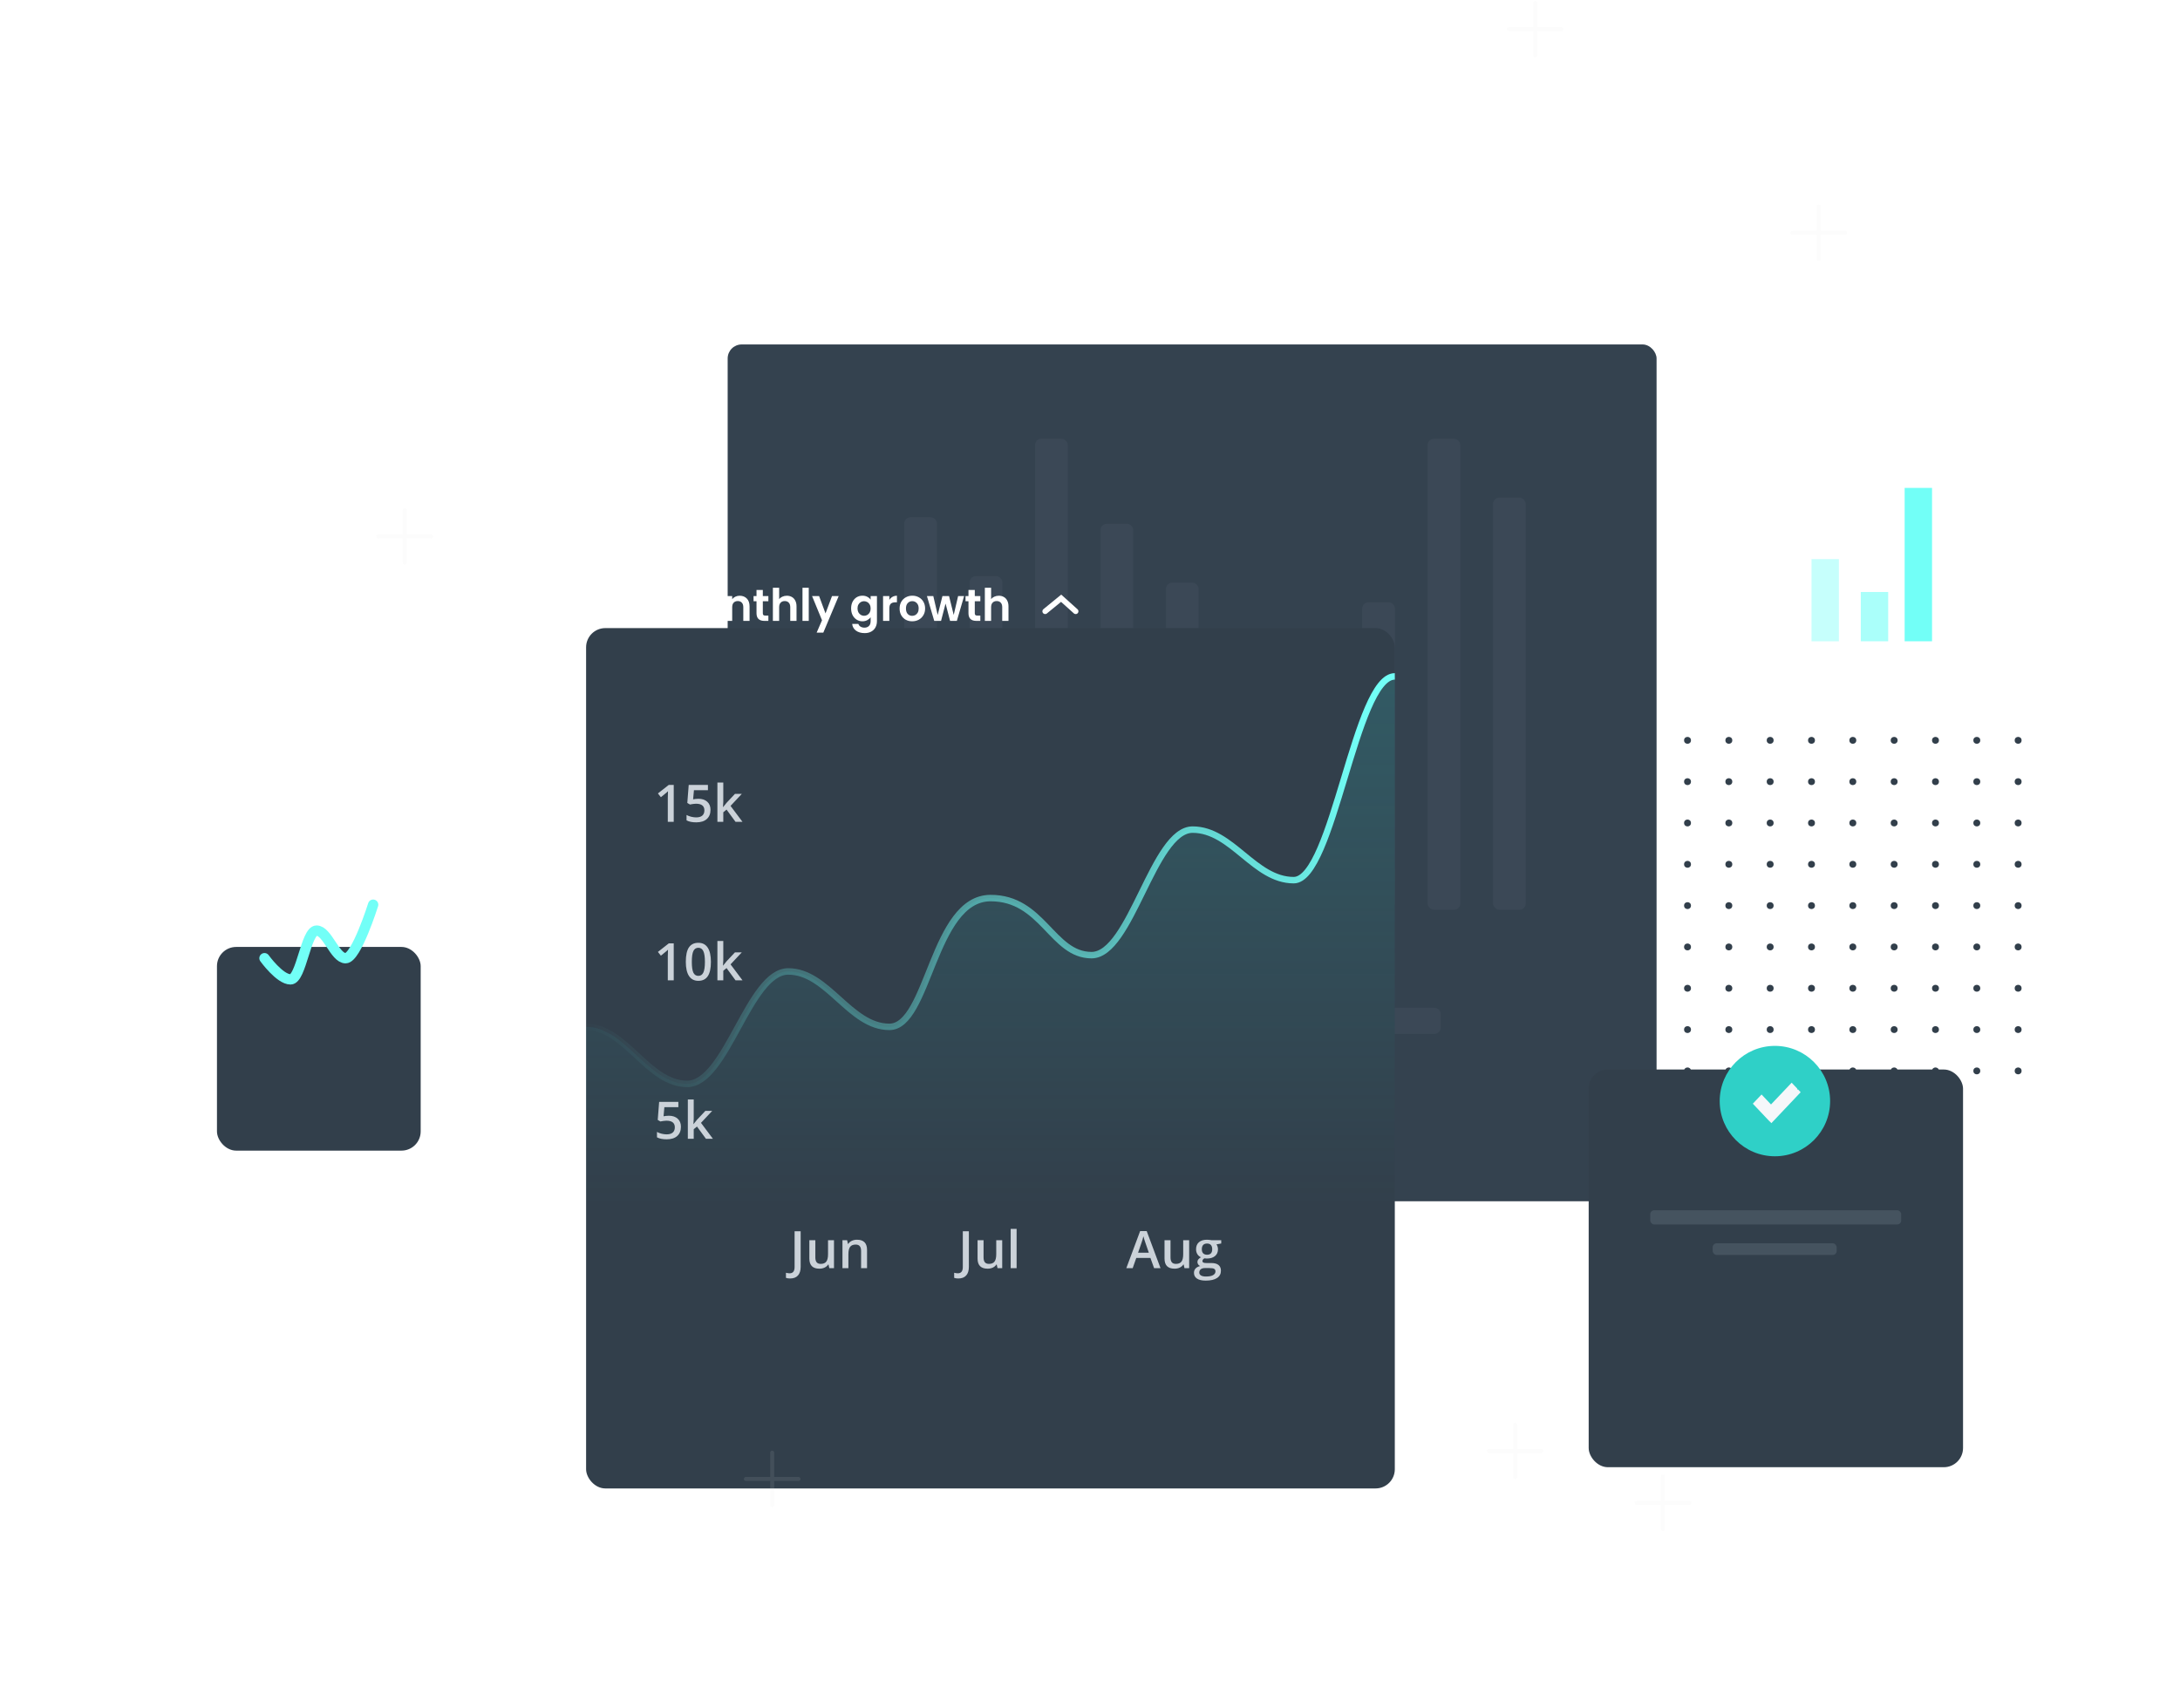 <svg width="633" height="496" viewBox="0 0 633 496" fill="none" xmlns="http://www.w3.org/2000/svg">
<circle cx="466" cy="215" r="1" fill="#323F4B"/>
<circle cx="466" cy="227" r="1" fill="#323F4B"/>
<circle cx="466" cy="239" r="1" fill="#323F4B"/>
<circle cx="466" cy="251" r="1" fill="#323F4B"/>
<circle cx="466" cy="263" r="1" fill="#323F4B"/>
<circle cx="466" cy="275" r="1" fill="#323F4B"/>
<circle cx="466" cy="287" r="1" fill="#323F4B"/>
<circle cx="466" cy="299" r="1" fill="#323F4B"/>
<circle cx="466" cy="311" r="1" fill="#323F4B"/>
<circle cx="478" cy="215" r="1" fill="#323F4B"/>
<circle cx="478" cy="227" r="1" fill="#323F4B"/>
<circle cx="478" cy="239" r="1" fill="#323F4B"/>
<circle cx="478" cy="251" r="1" fill="#323F4B"/>
<circle cx="478" cy="263" r="1" fill="#323F4B"/>
<circle cx="478" cy="275" r="1" fill="#323F4B"/>
<circle cx="478" cy="287" r="1" fill="#323F4B"/>
<circle cx="478" cy="299" r="1" fill="#323F4B"/>
<circle cx="478" cy="311" r="1" fill="#323F4B"/>
<circle cx="490" cy="215" r="1" fill="#323F4B"/>
<circle cx="490" cy="227" r="1" fill="#323F4B"/>
<circle cx="490" cy="239" r="1" fill="#323F4B"/>
<circle cx="490" cy="251" r="1" fill="#323F4B"/>
<circle cx="490" cy="263" r="1" fill="#323F4B"/>
<circle cx="490" cy="275" r="1" fill="#323F4B"/>
<circle cx="490" cy="287" r="1" fill="#323F4B"/>
<circle cx="490" cy="299" r="1" fill="#323F4B"/>
<circle cx="490" cy="311" r="1" fill="#323F4B"/>
<circle cx="502" cy="215" r="1" fill="#323F4B"/>
<circle cx="502" cy="227" r="1" fill="#323F4B"/>
<circle cx="502" cy="239" r="1" fill="#323F4B"/>
<circle cx="502" cy="251" r="1" fill="#323F4B"/>
<circle cx="502" cy="263" r="1" fill="#323F4B"/>
<circle cx="502" cy="275" r="1" fill="#323F4B"/>
<circle cx="502" cy="287" r="1" fill="#323F4B"/>
<circle cx="502" cy="299" r="1" fill="#323F4B"/>
<circle cx="502" cy="311" r="1" fill="#323F4B"/>
<circle cx="514" cy="215" r="1" fill="#323F4B"/>
<circle cx="514" cy="227" r="1" fill="#323F4B"/>
<circle cx="514" cy="239" r="1" fill="#323F4B"/>
<circle cx="514" cy="251" r="1" fill="#323F4B"/>
<circle cx="514" cy="263" r="1" fill="#323F4B"/>
<circle cx="514" cy="275" r="1" fill="#323F4B"/>
<circle cx="514" cy="287" r="1" fill="#323F4B"/>
<circle cx="514" cy="299" r="1" fill="#323F4B"/>
<circle cx="514" cy="311" r="1" fill="#323F4B"/>
<circle cx="526" cy="215" r="1" fill="#323F4B"/>
<circle cx="526" cy="227" r="1" fill="#323F4B"/>
<circle cx="526" cy="239" r="1" fill="#323F4B"/>
<circle cx="526" cy="251" r="1" fill="#323F4B"/>
<circle cx="526" cy="263" r="1" fill="#323F4B"/>
<circle cx="526" cy="275" r="1" fill="#323F4B"/>
<circle cx="526" cy="287" r="1" fill="#323F4B"/>
<circle cx="526" cy="299" r="1" fill="#323F4B"/>
<circle cx="526" cy="311" r="1" fill="#323F4B"/>
<circle cx="538" cy="215" r="1" fill="#323F4B"/>
<circle cx="538" cy="227" r="1" fill="#323F4B"/>
<circle cx="538" cy="239" r="1" fill="#323F4B"/>
<circle cx="538" cy="251" r="1" fill="#323F4B"/>
<circle cx="538" cy="263" r="1" fill="#323F4B"/>
<circle cx="538" cy="275" r="1" fill="#323F4B"/>
<circle cx="538" cy="287" r="1" fill="#323F4B"/>
<circle cx="538" cy="299" r="1" fill="#323F4B"/>
<circle cx="538" cy="311" r="1" fill="#323F4B"/>
<circle cx="550" cy="215" r="1" fill="#323F4B"/>
<circle cx="550" cy="227" r="1" fill="#323F4B"/>
<circle cx="550" cy="239" r="1" fill="#323F4B"/>
<circle cx="550" cy="251" r="1" fill="#323F4B"/>
<circle cx="550" cy="263" r="1" fill="#323F4B"/>
<circle cx="550" cy="275" r="1" fill="#323F4B"/>
<circle cx="550" cy="287" r="1" fill="#323F4B"/>
<circle cx="550" cy="299" r="1" fill="#323F4B"/>
<circle cx="550" cy="311" r="1" fill="#323F4B"/>
<circle cx="562" cy="215" r="1" fill="#323F4B"/>
<circle cx="562" cy="227" r="1" fill="#323F4B"/>
<circle cx="562" cy="239" r="1" fill="#323F4B"/>
<circle cx="562" cy="251" r="1" fill="#323F4B"/>
<circle cx="562" cy="263" r="1" fill="#323F4B"/>
<circle cx="562" cy="275" r="1" fill="#323F4B"/>
<circle cx="562" cy="287" r="1" fill="#323F4B"/>
<circle cx="562" cy="299" r="1" fill="#323F4B"/>
<circle cx="562" cy="311" r="1" fill="#323F4B"/>
<circle cx="574" cy="215" r="1" fill="#323F4B"/>
<circle cx="574" cy="227" r="1" fill="#323F4B"/>
<circle cx="574" cy="239" r="1" fill="#323F4B"/>
<circle cx="574" cy="251" r="1" fill="#323F4B"/>
<circle cx="574" cy="263" r="1" fill="#323F4B"/>
<circle cx="574" cy="275" r="1" fill="#323F4B"/>
<circle cx="574" cy="287" r="1" fill="#323F4B"/>
<circle cx="574" cy="299" r="1" fill="#323F4B"/>
<circle cx="574" cy="311" r="1" fill="#323F4B"/>
<circle cx="586" cy="215" r="1" fill="#323F4B"/>
<circle cx="586" cy="227" r="1" fill="#323F4B"/>
<circle cx="586" cy="239" r="1" fill="#323F4B"/>
<circle cx="586" cy="251" r="1" fill="#323F4B"/>
<circle cx="586" cy="263" r="1" fill="#323F4B"/>
<circle cx="586" cy="275" r="1" fill="#323F4B"/>
<circle cx="586" cy="287" r="1" fill="#323F4B"/>
<circle cx="586" cy="299" r="1" fill="#323F4B"/>
<circle cx="586" cy="311" r="1" fill="#323F4B"/>
<g filter="url(#filter0_d)">
<rect x="211.289" y="83.745" width="269.725" height="248.831" rx="4.072" fill="#34424F"/>
</g>
<rect opacity="0.04" x="245.48" y="201.506" width="7.598" height="62.683" rx="1.807" fill="#F5F7FA"/>
<rect opacity="0.04" x="245.48" y="228.099" width="7.598" height="36.09" rx="1.807" fill="#F5F7FA"/>
<rect opacity="0.04" x="245.48" y="201.506" width="9.497" height="62.683" rx="1.807" fill="#F5F7FA"/>
<rect opacity="0.04" x="262.578" y="150.221" width="9.497" height="113.968" rx="1.807" fill="#F5F7FA"/>
<rect opacity="0.04" x="281.57" y="167.317" width="9.497" height="96.873" rx="1.807" fill="#F5F7FA"/>
<rect opacity="0.04" x="300.565" y="127.428" width="9.497" height="136.762" rx="1.807" fill="#F5F7FA"/>
<rect opacity="0.04" x="319.559" y="152.122" width="9.497" height="112.069" rx="1.807" fill="#F5F7FA"/>
<rect opacity="0.04" x="294.867" y="292.682" width="7.598" height="15.196" rx="1.807" transform="rotate(90 294.867 292.682)" fill="#F5F7FA"/>
<rect opacity="0.04" x="334.754" y="292.682" width="7.598" height="32.291" rx="1.807" transform="rotate(90 334.754 292.682)" fill="#F5F7FA"/>
<rect opacity="0.04" x="418.332" y="292.682" width="7.598" height="32.291" rx="1.807" transform="rotate(90 418.332 292.682)" fill="#F5F7FA"/>
<rect opacity="0.04" x="338.554" y="169.218" width="9.497" height="94.974" rx="1.807" fill="#F5F7FA"/>
<rect opacity="0.04" x="378.445" y="292.682" width="7.598" height="15.196" rx="1.807" transform="rotate(90 378.445 292.682)" fill="#F5F7FA"/>
<rect opacity="0.04" x="357.551" y="222.402" width="9.497" height="41.788" rx="1.807" fill="#F5F7FA"/>
<rect opacity="0.04" x="376.543" y="195.808" width="9.497" height="68.381" rx="1.807" fill="#F5F7FA"/>
<rect opacity="0.04" x="395.54" y="174.915" width="9.497" height="89.275" rx="1.807" fill="#F5F7FA"/>
<rect opacity="0.04" x="414.534" y="127.428" width="9.497" height="136.762" rx="1.807" fill="#F5F7FA"/>
<rect opacity="0.04" x="433.527" y="144.522" width="9.497" height="119.667" rx="1.807" fill="#F5F7FA"/>
<g filter="url(#filter1_d)">
<rect x="170.184" y="150.406" width="234.821" height="249.849" rx="5.576" fill="#323F4B"/>
</g>
<path d="M199.536 314.779C188.073 314.779 181.646 298.21 170.184 298.21V354.698H405.004V196.429C393.541 196.429 387.115 255.604 375.652 255.604C364.189 255.604 357.762 240.929 346.299 240.929C334.836 240.929 328.409 277.38 316.946 277.38C305.484 277.38 302.792 260.758 287.594 260.811C270.825 260.87 269.704 298.21 258.241 298.21C246.778 298.21 240.352 282.115 228.889 282.115C217.426 282.115 210.999 314.779 199.536 314.779Z" fill="url(#paint0_linear)" fill-opacity="0.2"/>
<path d="M170.184 298.21C181.646 298.21 188.073 314.779 199.536 314.779C210.999 314.779 217.426 282.115 228.889 282.115C240.352 282.115 246.778 298.21 258.241 298.21C269.704 298.21 270.825 260.87 287.594 260.811C302.792 260.758 305.484 277.38 316.946 277.38C328.409 277.38 334.836 240.929 346.299 240.929C357.762 240.929 364.189 255.604 375.652 255.604C387.115 255.604 393.541 196.429 405.004 196.429" stroke="url(#paint1_linear)" stroke-width="1.879"/>
<path d="M200.696 171.239V180.313H198.876V174.411L196.445 180.313H195.067L192.623 174.411V180.313H190.803V171.239H192.87L195.756 177.986L198.642 171.239H200.696ZM205.694 180.43C205 180.43 204.376 180.278 203.822 179.975C203.267 179.663 202.829 179.225 202.509 178.662C202.197 178.098 202.041 177.448 202.041 176.712C202.041 175.975 202.201 175.325 202.522 174.762C202.851 174.198 203.297 173.765 203.861 173.462C204.424 173.15 205.052 172.994 205.746 172.994C206.439 172.994 207.067 173.15 207.631 173.462C208.194 173.765 208.636 174.198 208.957 174.762C209.286 175.325 209.451 175.975 209.451 176.712C209.451 177.448 209.282 178.098 208.944 178.662C208.614 179.225 208.164 179.663 207.592 179.975C207.028 180.278 206.396 180.43 205.694 180.43ZM205.694 178.844C206.023 178.844 206.331 178.766 206.617 178.61C206.911 178.445 207.145 178.202 207.319 177.882C207.492 177.561 207.579 177.171 207.579 176.712C207.579 176.027 207.397 175.503 207.033 175.139C206.677 174.766 206.24 174.58 205.72 174.58C205.2 174.58 204.762 174.766 204.407 175.139C204.06 175.503 203.887 176.027 203.887 176.712C203.887 177.396 204.056 177.925 204.394 178.298C204.74 178.662 205.174 178.844 205.694 178.844ZM214.777 173.007C215.635 173.007 216.328 173.28 216.857 173.826C217.385 174.363 217.65 175.117 217.65 176.088V180.313H215.83V176.335C215.83 175.763 215.687 175.325 215.401 175.022C215.115 174.71 214.725 174.554 214.231 174.554C213.728 174.554 213.329 174.71 213.035 175.022C212.749 175.325 212.606 175.763 212.606 176.335V180.313H210.786V173.111H212.606V174.008C212.848 173.696 213.156 173.453 213.529 173.28C213.91 173.098 214.326 173.007 214.777 173.007ZM221.499 174.606V178.09C221.499 178.332 221.556 178.51 221.668 178.623C221.79 178.727 221.989 178.779 222.266 178.779H223.111V180.313H221.967C220.433 180.313 219.666 179.567 219.666 178.077V174.606H218.808V173.111H219.666V171.33H221.499V173.111H223.111V174.606H221.499ZM228.476 173.007C229.022 173.007 229.508 173.128 229.932 173.371C230.357 173.605 230.686 173.956 230.92 174.424C231.163 174.883 231.284 175.438 231.284 176.088V180.313H229.464V176.335C229.464 175.763 229.321 175.325 229.035 175.022C228.749 174.71 228.359 174.554 227.865 174.554C227.363 174.554 226.964 174.71 226.669 175.022C226.383 175.325 226.24 175.763 226.24 176.335V180.313H224.42V170.693H226.24V174.008C226.474 173.696 226.786 173.453 227.176 173.28C227.566 173.098 228 173.007 228.476 173.007ZM234.835 170.693V180.313H233.015V170.693H234.835ZM243.523 173.111L239.064 183.719H237.127L238.687 180.131L235.801 173.111H237.842L239.701 178.142L241.586 173.111H243.523ZM250.423 172.994C250.96 172.994 251.433 173.102 251.84 173.319C252.247 173.527 252.568 173.8 252.802 174.138V173.111H254.635V180.365C254.635 181.032 254.501 181.626 254.232 182.146C253.963 182.674 253.56 183.09 253.023 183.394C252.486 183.706 251.836 183.862 251.073 183.862C250.05 183.862 249.21 183.623 248.551 183.147C247.901 182.67 247.533 182.02 247.446 181.197H249.253C249.348 181.526 249.552 181.786 249.864 181.977C250.185 182.176 250.57 182.276 251.021 182.276C251.55 182.276 251.979 182.115 252.308 181.795C252.637 181.483 252.802 181.006 252.802 180.365V179.247C252.568 179.585 252.243 179.866 251.827 180.092C251.42 180.317 250.952 180.43 250.423 180.43C249.816 180.43 249.262 180.274 248.759 179.962C248.256 179.65 247.858 179.212 247.563 178.649C247.277 178.077 247.134 177.422 247.134 176.686C247.134 175.958 247.277 175.312 247.563 174.749C247.858 174.185 248.252 173.752 248.746 173.449C249.249 173.145 249.808 172.994 250.423 172.994ZM252.802 176.712C252.802 176.27 252.715 175.893 252.542 175.581C252.369 175.26 252.135 175.017 251.84 174.853C251.545 174.679 251.229 174.593 250.891 174.593C250.553 174.593 250.241 174.675 249.955 174.84C249.669 175.004 249.435 175.247 249.253 175.568C249.08 175.88 248.993 176.252 248.993 176.686C248.993 177.119 249.08 177.5 249.253 177.83C249.435 178.15 249.669 178.397 249.955 178.571C250.25 178.744 250.562 178.831 250.891 178.831C251.229 178.831 251.545 178.748 251.84 178.584C252.135 178.41 252.369 178.168 252.542 177.856C252.715 177.535 252.802 177.154 252.802 176.712ZM258.233 174.229C258.467 173.847 258.77 173.548 259.143 173.332C259.524 173.115 259.957 173.007 260.443 173.007V174.918H259.962C259.39 174.918 258.956 175.052 258.662 175.321C258.376 175.589 258.233 176.057 258.233 176.725V180.313H256.413V173.111H258.233V174.229ZM264.866 180.43C264.173 180.43 263.549 180.278 262.994 179.975C262.44 179.663 262.002 179.225 261.681 178.662C261.369 178.098 261.213 177.448 261.213 176.712C261.213 175.975 261.374 175.325 261.694 174.762C262.024 174.198 262.47 173.765 263.033 173.462C263.597 173.15 264.225 172.994 264.918 172.994C265.612 172.994 266.24 173.15 266.803 173.462C267.367 173.765 267.809 174.198 268.129 174.762C268.459 175.325 268.623 175.975 268.623 176.712C268.623 177.448 268.454 178.098 268.116 178.662C267.787 179.225 267.336 179.663 266.764 179.975C266.201 180.278 265.568 180.43 264.866 180.43ZM264.866 178.844C265.196 178.844 265.503 178.766 265.789 178.61C266.084 178.445 266.318 178.202 266.491 177.882C266.665 177.561 266.751 177.171 266.751 176.712C266.751 176.027 266.569 175.503 266.205 175.139C265.85 174.766 265.412 174.58 264.892 174.58C264.372 174.58 263.935 174.766 263.579 175.139C263.233 175.503 263.059 176.027 263.059 176.712C263.059 177.396 263.228 177.925 263.566 178.298C263.913 178.662 264.346 178.844 264.866 178.844ZM279.943 173.111L277.837 180.313H275.874L274.561 175.282L273.248 180.313H271.272L269.153 173.111H270.999L272.273 178.597L273.651 173.111H275.575L276.927 178.584L278.201 173.111H279.943ZM283.046 174.606V178.09C283.046 178.332 283.103 178.51 283.215 178.623C283.337 178.727 283.536 178.779 283.813 178.779H284.658V180.313H283.514C281.98 180.313 281.213 179.567 281.213 178.077V174.606H280.355V173.111H281.213V171.33H283.046V173.111H284.658V174.606H283.046ZM290.023 173.007C290.569 173.007 291.055 173.128 291.479 173.371C291.904 173.605 292.233 173.956 292.467 174.424C292.71 174.883 292.831 175.438 292.831 176.088V180.313H291.011V176.335C291.011 175.763 290.868 175.325 290.582 175.022C290.296 174.71 289.906 174.554 289.412 174.554C288.91 174.554 288.511 174.71 288.216 175.022C287.93 175.325 287.787 175.763 287.787 176.335V180.313H285.967V170.693H287.787V174.008C288.021 173.696 288.333 173.453 288.723 173.28C289.113 173.098 289.547 173.007 290.023 173.007Z" fill="white"/>
<path d="M303.477 177.531L308.12 173.732L312.341 177.531" stroke="white" stroke-width="1.6" stroke-linecap="round"/>
<path d="M195.63 238.67H193.906V231.743C193.906 230.916 193.925 230.26 193.964 229.776C193.852 229.894 193.712 230.023 193.546 230.165C193.385 230.307 192.837 230.757 191.902 231.515L191.036 230.422L194.192 227.942H195.63V238.67ZM202.792 231.97C203.873 231.97 204.729 232.256 205.36 232.829C205.991 233.401 206.307 234.181 206.307 235.17C206.307 236.314 205.947 237.21 205.228 237.855C204.514 238.496 203.496 238.817 202.176 238.817C200.977 238.817 200.035 238.623 199.35 238.237V236.674C199.747 236.899 200.202 237.073 200.715 237.195C201.229 237.317 201.706 237.378 202.146 237.378C202.924 237.378 203.516 237.205 203.922 236.857C204.328 236.51 204.531 236.001 204.531 235.331C204.531 234.049 203.714 233.408 202.08 233.408C201.85 233.408 201.567 233.433 201.229 233.482C200.891 233.526 200.595 233.577 200.341 233.636L199.571 233.181L199.982 227.942H205.559V229.475H201.501L201.258 232.132C201.43 232.102 201.637 232.068 201.882 232.029C202.132 231.99 202.435 231.97 202.792 231.97ZM209.976 234.384L210.952 233.166L213.403 230.554H215.392L212.126 234.04L215.597 238.67H213.572L210.967 235.111L210.02 235.889V238.67H208.31V227.252H210.02V232.821L209.932 234.384H209.976Z" fill="#CBD2D9"/>
<path d="M195.63 284.694H193.906V277.767C193.906 276.94 193.925 276.284 193.964 275.8C193.852 275.917 193.712 276.047 193.546 276.189C193.385 276.331 192.837 276.781 191.902 277.539L191.036 276.446L194.192 273.965H195.63V284.694ZM206.424 279.33C206.424 281.194 206.124 282.578 205.522 283.483C204.925 284.388 204.01 284.841 202.777 284.841C201.584 284.841 200.679 284.373 200.062 283.439C199.446 282.505 199.138 281.135 199.138 279.33C199.138 277.436 199.436 276.042 200.033 275.147C200.635 274.247 201.549 273.797 202.777 273.797C203.976 273.797 204.883 274.266 205.5 275.206C206.116 276.145 206.424 277.52 206.424 279.33ZM200.884 279.33C200.884 280.792 201.033 281.837 201.332 282.463C201.635 283.089 202.117 283.402 202.777 283.402C203.438 283.402 203.92 283.084 204.223 282.448C204.531 281.812 204.685 280.773 204.685 279.33C204.685 277.891 204.531 276.852 204.223 276.211C203.92 275.565 203.438 275.242 202.777 275.242C202.117 275.242 201.635 275.558 201.332 276.189C201.033 276.82 200.884 277.867 200.884 279.33ZM209.976 280.408L210.952 279.19L213.403 276.578H215.392L212.126 280.063L215.597 284.694H213.572L210.967 281.135L210.02 281.913V284.694H208.31V273.276H210.02V278.845L209.932 280.408H209.976Z" fill="#CBD2D9"/>
<path d="M194.206 324.019C195.288 324.019 196.144 324.305 196.775 324.878C197.406 325.45 197.721 326.23 197.721 327.219C197.721 328.363 197.362 329.259 196.643 329.904C195.928 330.545 194.911 330.866 193.59 330.866C192.391 330.866 191.45 330.673 190.765 330.286V328.723C191.161 328.948 191.616 329.122 192.13 329.244C192.643 329.366 193.12 329.427 193.561 329.427C194.338 329.427 194.93 329.254 195.336 328.906C195.743 328.559 195.946 328.05 195.946 327.38C195.946 326.098 195.129 325.458 193.495 325.458C193.265 325.458 192.981 325.482 192.643 325.531C192.306 325.575 192.01 325.626 191.755 325.685L190.985 325.23L191.396 319.991H196.973V321.524H192.915L192.673 324.181C192.844 324.151 193.052 324.117 193.296 324.078C193.546 324.039 193.849 324.019 194.206 324.019ZM201.39 326.434L202.366 325.215L204.817 322.603H206.806L203.541 326.089L207.011 330.719H204.986L202.381 327.16L201.434 327.938V330.719H199.725V319.301H201.434V324.87L201.346 326.434H201.39Z" fill="#CBD2D9"/>
<path d="M229.418 371.283C228.939 371.283 228.538 371.222 228.215 371.1V369.625C228.626 369.727 228.983 369.779 229.286 369.779C230.245 369.779 230.724 369.172 230.724 367.959V357.561H232.485V367.9C232.485 368.996 232.224 369.833 231.7 370.41C231.182 370.992 230.421 371.283 229.418 371.283ZM240.807 368.289L240.565 367.225H240.477C240.237 367.602 239.895 367.898 239.449 368.113C239.009 368.328 238.505 368.436 237.938 368.436C236.954 368.436 236.221 368.191 235.736 367.702C235.252 367.213 235.01 366.472 235.01 365.479V360.173H236.749V365.178C236.749 365.799 236.876 366.266 237.13 366.579C237.385 366.888 237.784 367.042 238.327 367.042C239.051 367.042 239.581 366.826 239.919 366.396C240.261 365.961 240.433 365.234 240.433 364.217V360.173H242.164V368.289H240.807ZM251.763 368.289H250.031V363.299C250.031 362.673 249.904 362.206 249.649 361.898C249.4 361.589 249.001 361.435 248.453 361.435C247.724 361.435 247.191 361.651 246.854 362.081C246.516 362.512 246.347 363.233 246.347 364.246V368.289H244.623V360.173H245.973L246.215 361.237H246.303C246.548 360.851 246.895 360.552 247.345 360.342C247.795 360.132 248.294 360.026 248.842 360.026C250.789 360.026 251.763 361.017 251.763 362.998V368.289Z" fill="#CBD2D9"/>
<path d="M278.262 371.283C277.782 371.283 277.381 371.222 277.058 371.1V369.625C277.469 369.727 277.826 369.779 278.13 369.779C279.089 369.779 279.568 369.172 279.568 367.959V357.561H281.329V367.9C281.329 368.996 281.067 369.833 280.544 370.41C280.025 370.992 279.265 371.283 278.262 371.283ZM289.651 368.289L289.408 367.225H289.32C289.081 367.602 288.738 367.898 288.293 368.113C287.853 368.328 287.349 368.436 286.781 368.436C285.798 368.436 285.064 368.191 284.58 367.702C284.096 367.213 283.853 366.472 283.853 365.479V360.173H285.593V365.178C285.593 365.799 285.72 366.266 285.974 366.579C286.229 366.888 286.627 367.042 287.17 367.042C287.894 367.042 288.425 366.826 288.763 366.396C289.105 365.961 289.276 365.234 289.276 364.217V360.173H291.008V368.289H289.651ZM295.191 368.289H293.466V356.871H295.191V368.289Z" fill="#CBD2D9"/>
<path d="M335.115 368.289L334.044 365.31H329.942L328.893 368.289H327.043L331.057 357.517H332.965L336.979 368.289H335.115ZM333.582 363.798L332.576 360.878C332.503 360.682 332.4 360.374 332.268 359.953C332.141 359.532 332.053 359.224 332.004 359.028C331.872 359.63 331.679 360.288 331.424 361.002L330.456 363.798H333.582ZM343.936 368.289L343.694 367.225H343.606C343.366 367.602 343.023 367.898 342.578 368.113C342.138 368.328 341.634 368.436 341.067 368.436C340.083 368.436 339.35 368.191 338.865 367.702C338.381 367.213 338.139 366.472 338.139 365.479V360.173H339.878V365.178C339.878 365.799 340.005 366.266 340.259 366.579C340.514 366.888 340.913 367.042 341.456 367.042C342.18 367.042 342.71 366.826 343.048 366.396C343.39 365.961 343.562 365.234 343.562 364.216V360.173H345.293V368.289H343.936ZM354.606 360.173V361.12L353.219 361.377C353.346 361.548 353.451 361.758 353.534 362.008C353.617 362.257 353.659 362.521 353.659 362.8C353.659 363.637 353.37 364.295 352.793 364.774C352.216 365.254 351.421 365.493 350.408 365.493C350.149 365.493 349.914 365.474 349.704 365.435C349.332 365.665 349.146 365.934 349.146 366.242C349.146 366.428 349.232 366.567 349.403 366.66C349.579 366.753 349.899 366.8 350.364 366.8H351.78C352.676 366.8 353.356 366.99 353.82 367.372C354.285 367.753 354.517 368.304 354.517 369.023C354.517 369.943 354.138 370.652 353.38 371.151C352.622 371.65 351.526 371.9 350.093 371.9C348.987 371.9 348.143 371.704 347.561 371.312C346.979 370.921 346.688 370.363 346.688 369.639C346.688 369.14 346.844 368.72 347.157 368.377C347.475 368.04 347.918 367.805 348.486 367.673C348.256 367.575 348.065 367.418 347.913 367.203C347.766 366.983 347.693 366.753 347.693 366.513C347.693 366.21 347.779 365.953 347.95 365.743C348.121 365.532 348.375 365.325 348.713 365.119C348.292 364.938 347.95 364.645 347.686 364.238C347.426 363.828 347.297 363.348 347.297 362.8C347.297 361.92 347.573 361.237 348.126 360.753C348.684 360.269 349.476 360.026 350.504 360.026C350.733 360.026 350.973 360.044 351.223 360.078C351.477 360.107 351.668 360.139 351.795 360.173H354.606ZM348.229 369.551C348.229 369.923 348.395 370.209 348.728 370.41C349.065 370.61 349.537 370.711 350.144 370.711C351.083 370.711 351.783 370.576 352.243 370.307C352.702 370.038 352.932 369.681 352.932 369.236C352.932 368.884 352.805 368.632 352.551 368.48C352.301 368.333 351.834 368.26 351.149 368.26H349.843C349.349 368.26 348.955 368.375 348.662 368.605C348.373 368.84 348.229 369.155 348.229 369.551ZM348.97 362.8C348.97 363.309 349.099 363.7 349.359 363.974C349.623 364.248 350 364.385 350.489 364.385C351.487 364.385 351.986 363.852 351.986 362.786C351.986 362.257 351.861 361.851 351.612 361.567C351.367 361.279 350.993 361.134 350.489 361.134C349.99 361.134 349.611 361.276 349.351 361.56C349.097 361.844 348.97 362.257 348.97 362.8Z" fill="#CBD2D9"/>
<g filter="url(#filter2_d)">
<rect opacity="0.4" x="526" y="161.371" width="7.954" height="23.862" fill="#72FFF7"/>
<rect opacity="0.6" x="540.316" y="170.916" width="7.954" height="14.317" fill="#72FFF7"/>
<rect x="553.047" y="140.69" width="7.954" height="44.542" fill="#72FFF7"/>
</g>
<g filter="url(#filter3_d)">
<rect x="63" y="243" width="59.151" height="59.151" rx="5.576" fill="#323F4B"/>
</g>
<g filter="url(#filter4_d)">
<path d="M108.348 261.731C108.348 261.731 103.474 277.27 100.351 277.27C97.228 277.27 95.048 269.254 91.925 269.254C88.802 269.254 87.479 283.42 84.356 283.42C81.233 283.42 76.801 277.27 76.801 277.27" stroke="#72FFF7" stroke-width="3" stroke-linecap="round"/>
</g>
<g filter="url(#filter5_d)">
<rect x="461.301" y="278.596" width="108.699" height="115.493" rx="5.576" fill="#323F4B"/>
</g>
<rect x="497.305" y="361.057" width="36.007" height="3.397" rx="1.16" fill="#45535F"/>
<rect x="479.175" y="351.467" width="72.871" height="4.125" rx="1.16" fill="#45535F"/>
<path d="M515.374 335.794C524.227 335.794 531.404 328.616 531.404 319.763C531.404 310.91 524.227 303.733 515.374 303.733C506.521 303.733 499.344 310.91 499.344 319.763C499.344 328.616 506.521 335.794 515.374 335.794Z" fill="#2FD0C7"/>
<path fill-rule="evenodd" clip-rule="evenodd" d="M513.857 325.652L513.835 325.674L508.962 320.522L511.495 317.851L514.241 320.747L520.237 314.42L521.861 316.141V316.397H522.107L522.855 317.188L514.348 326.176L513.857 325.652Z" fill="#F5F7FA"/>
<path opacity="0.1" d="M445.751 0.847V16.105M453.385 8.468H438.102" stroke="#E1E1E1" stroke-width="1.16" stroke-miterlimit="10" stroke-linecap="round" stroke-linejoin="round"/>
<path opacity="0.1" d="M482.853 428.823V444.081M490.502 436.444H475.219" stroke="#E1E1E1" stroke-width="1.16" stroke-miterlimit="10" stroke-linecap="round" stroke-linejoin="round"/>
<path opacity="0.1" d="M117.509 148.145V163.402M125.159 155.781H109.875" stroke="#E1E1E1" stroke-width="1.16" stroke-miterlimit="10" stroke-linecap="round" stroke-linejoin="round"/>
<path opacity="0.1" d="M224.212 421.864V437.122M231.862 429.501H216.578" stroke="#E1E1E1" stroke-width="1.16" stroke-miterlimit="10" stroke-linecap="round" stroke-linejoin="round"/>
<path opacity="0.1" d="M528.103 59.998V75.255M535.737 67.634H520.453" stroke="#E1E1E1" stroke-width="1.16" stroke-miterlimit="10" stroke-linecap="round" stroke-linejoin="round"/>
<path opacity="0.1" d="M439.954 413.746V429.003M447.588 421.367H432.305" stroke="#E1E1E1" stroke-width="1.16" stroke-miterlimit="10" stroke-linecap="round" stroke-linejoin="round"/>
<defs>
<filter id="filter0_d" x="170.575" y="59.316" width="351.154" height="330.26" filterUnits="userSpaceOnUse" color-interpolation-filters="sRGB">
<feFlood flood-opacity="0" result="BackgroundImageFix"/>
<feColorMatrix in="SourceAlpha" type="matrix" values="0 0 0 0 0 0 0 0 0 0 0 0 0 0 0 0 0 0 127 0"/>
<feOffset dy="16.286"/>
<feGaussianBlur stdDeviation="20.357"/>
<feColorMatrix type="matrix" values="0 0 0 0 0.016 0 0 0 0 0.043 0 0 0 0 0.071 0 0 0 0.08 0"/>
<feBlend mode="normal" in2="BackgroundImageFix" result="effect1_dropShadow"/>
<feBlend mode="normal" in="SourceGraphic" in2="effect1_dropShadow" result="shape"/>
</filter>
<filter id="filter1_d" x="107.184" y="119.406" width="360.821" height="375.849" filterUnits="userSpaceOnUse" color-interpolation-filters="sRGB">
<feFlood flood-opacity="0" result="BackgroundImageFix"/>
<feColorMatrix in="SourceAlpha" type="matrix" values="0 0 0 0 0 0 0 0 0 0 0 0 0 0 0 0 0 0 127 0"/>
<feOffset dy="32"/>
<feGaussianBlur stdDeviation="31.5"/>
<feColorMatrix type="matrix" values="0 0 0 0 0.014 0 0 0 0 0.043 0 0 0 0 0.071 0 0 0 0.19 0"/>
<feBlend mode="normal" in2="BackgroundImageFix" result="effect1_dropShadow"/>
<feBlend mode="normal" in="SourceGraphic" in2="effect1_dropShadow" result="shape"/>
</filter>
<filter id="filter2_d" x="489" y="104.69" width="109.001" height="118.543" filterUnits="userSpaceOnUse" color-interpolation-filters="sRGB">
<feFlood flood-opacity="0" result="BackgroundImageFix"/>
<feColorMatrix in="SourceAlpha" type="matrix" values="0 0 0 0 0 0 0 0 0 0 0 0 0 0 0 0 0 0 127 0"/>
<feOffset dy="1"/>
<feGaussianBlur stdDeviation="18.5"/>
<feColorMatrix type="matrix" values="0 0 0 0 0.447 0 0 0 0 1 0 0 0 0 0.969 0 0 0 1 0"/>
<feBlend mode="normal" in2="BackgroundImageFix" result="effect1_dropShadow"/>
<feBlend mode="normal" in="SourceGraphic" in2="effect1_dropShadow" result="shape"/>
</filter>
<filter id="filter3_d" x="0" y="212" width="185.151" height="185.151" filterUnits="userSpaceOnUse" color-interpolation-filters="sRGB">
<feFlood flood-opacity="0" result="BackgroundImageFix"/>
<feColorMatrix in="SourceAlpha" type="matrix" values="0 0 0 0 0 0 0 0 0 0 0 0 0 0 0 0 0 0 127 0"/>
<feOffset dy="32"/>
<feGaussianBlur stdDeviation="31.5"/>
<feColorMatrix type="matrix" values="0 0 0 0 0.014 0 0 0 0 0.016 0 0 0 0 0.071 0 0 0 0.19 0"/>
<feBlend mode="normal" in2="BackgroundImageFix" result="effect1_dropShadow"/>
<feBlend mode="normal" in="SourceGraphic" in2="effect1_dropShadow" result="shape"/>
</filter>
<filter id="filter4_d" x="38.301" y="224.231" width="108.548" height="98.689" filterUnits="userSpaceOnUse" color-interpolation-filters="sRGB">
<feFlood flood-opacity="0" result="BackgroundImageFix"/>
<feColorMatrix in="SourceAlpha" type="matrix" values="0 0 0 0 0 0 0 0 0 0 0 0 0 0 0 0 0 0 127 0"/>
<feOffset dy="1"/>
<feGaussianBlur stdDeviation="18.5"/>
<feColorMatrix type="matrix" values="0 0 0 0 0.447 0 0 0 0 1 0 0 0 0 0.969 0 0 0 1 0"/>
<feBlend mode="normal" in2="BackgroundImageFix" result="effect1_dropShadow"/>
<feBlend mode="normal" in="SourceGraphic" in2="effect1_dropShadow" result="shape"/>
</filter>
<filter id="filter5_d" x="398.301" y="247.596" width="234.699" height="241.493" filterUnits="userSpaceOnUse" color-interpolation-filters="sRGB">
<feFlood flood-opacity="0" result="BackgroundImageFix"/>
<feColorMatrix in="SourceAlpha" type="matrix" values="0 0 0 0 0 0 0 0 0 0 0 0 0 0 0 0 0 0 127 0"/>
<feOffset dy="32"/>
<feGaussianBlur stdDeviation="31.5"/>
<feColorMatrix type="matrix" values="0 0 0 0 0.014 0 0 0 0 0.016 0 0 0 0 0.071 0 0 0 0.19 0"/>
<feBlend mode="normal" in2="BackgroundImageFix" result="effect1_dropShadow"/>
<feBlend mode="normal" in="SourceGraphic" in2="effect1_dropShadow" result="shape"/>
</filter>
<linearGradient id="paint0_linear" x1="287.594" y1="196.429" x2="287.594" y2="350.941" gradientUnits="userSpaceOnUse">
<stop stop-color="#32C7C8"/>
<stop offset="1" stop-color="#32C7C8" stop-opacity="0"/>
</linearGradient>
<linearGradient id="paint1_linear" x1="397.02" y1="220.381" x2="173.471" y2="309.143" gradientUnits="userSpaceOnUse">
<stop stop-color="#72FFF6"/>
<stop offset="1" stop-color="#72FFF6" stop-opacity="0"/>
</linearGradient>
</defs>
</svg>
